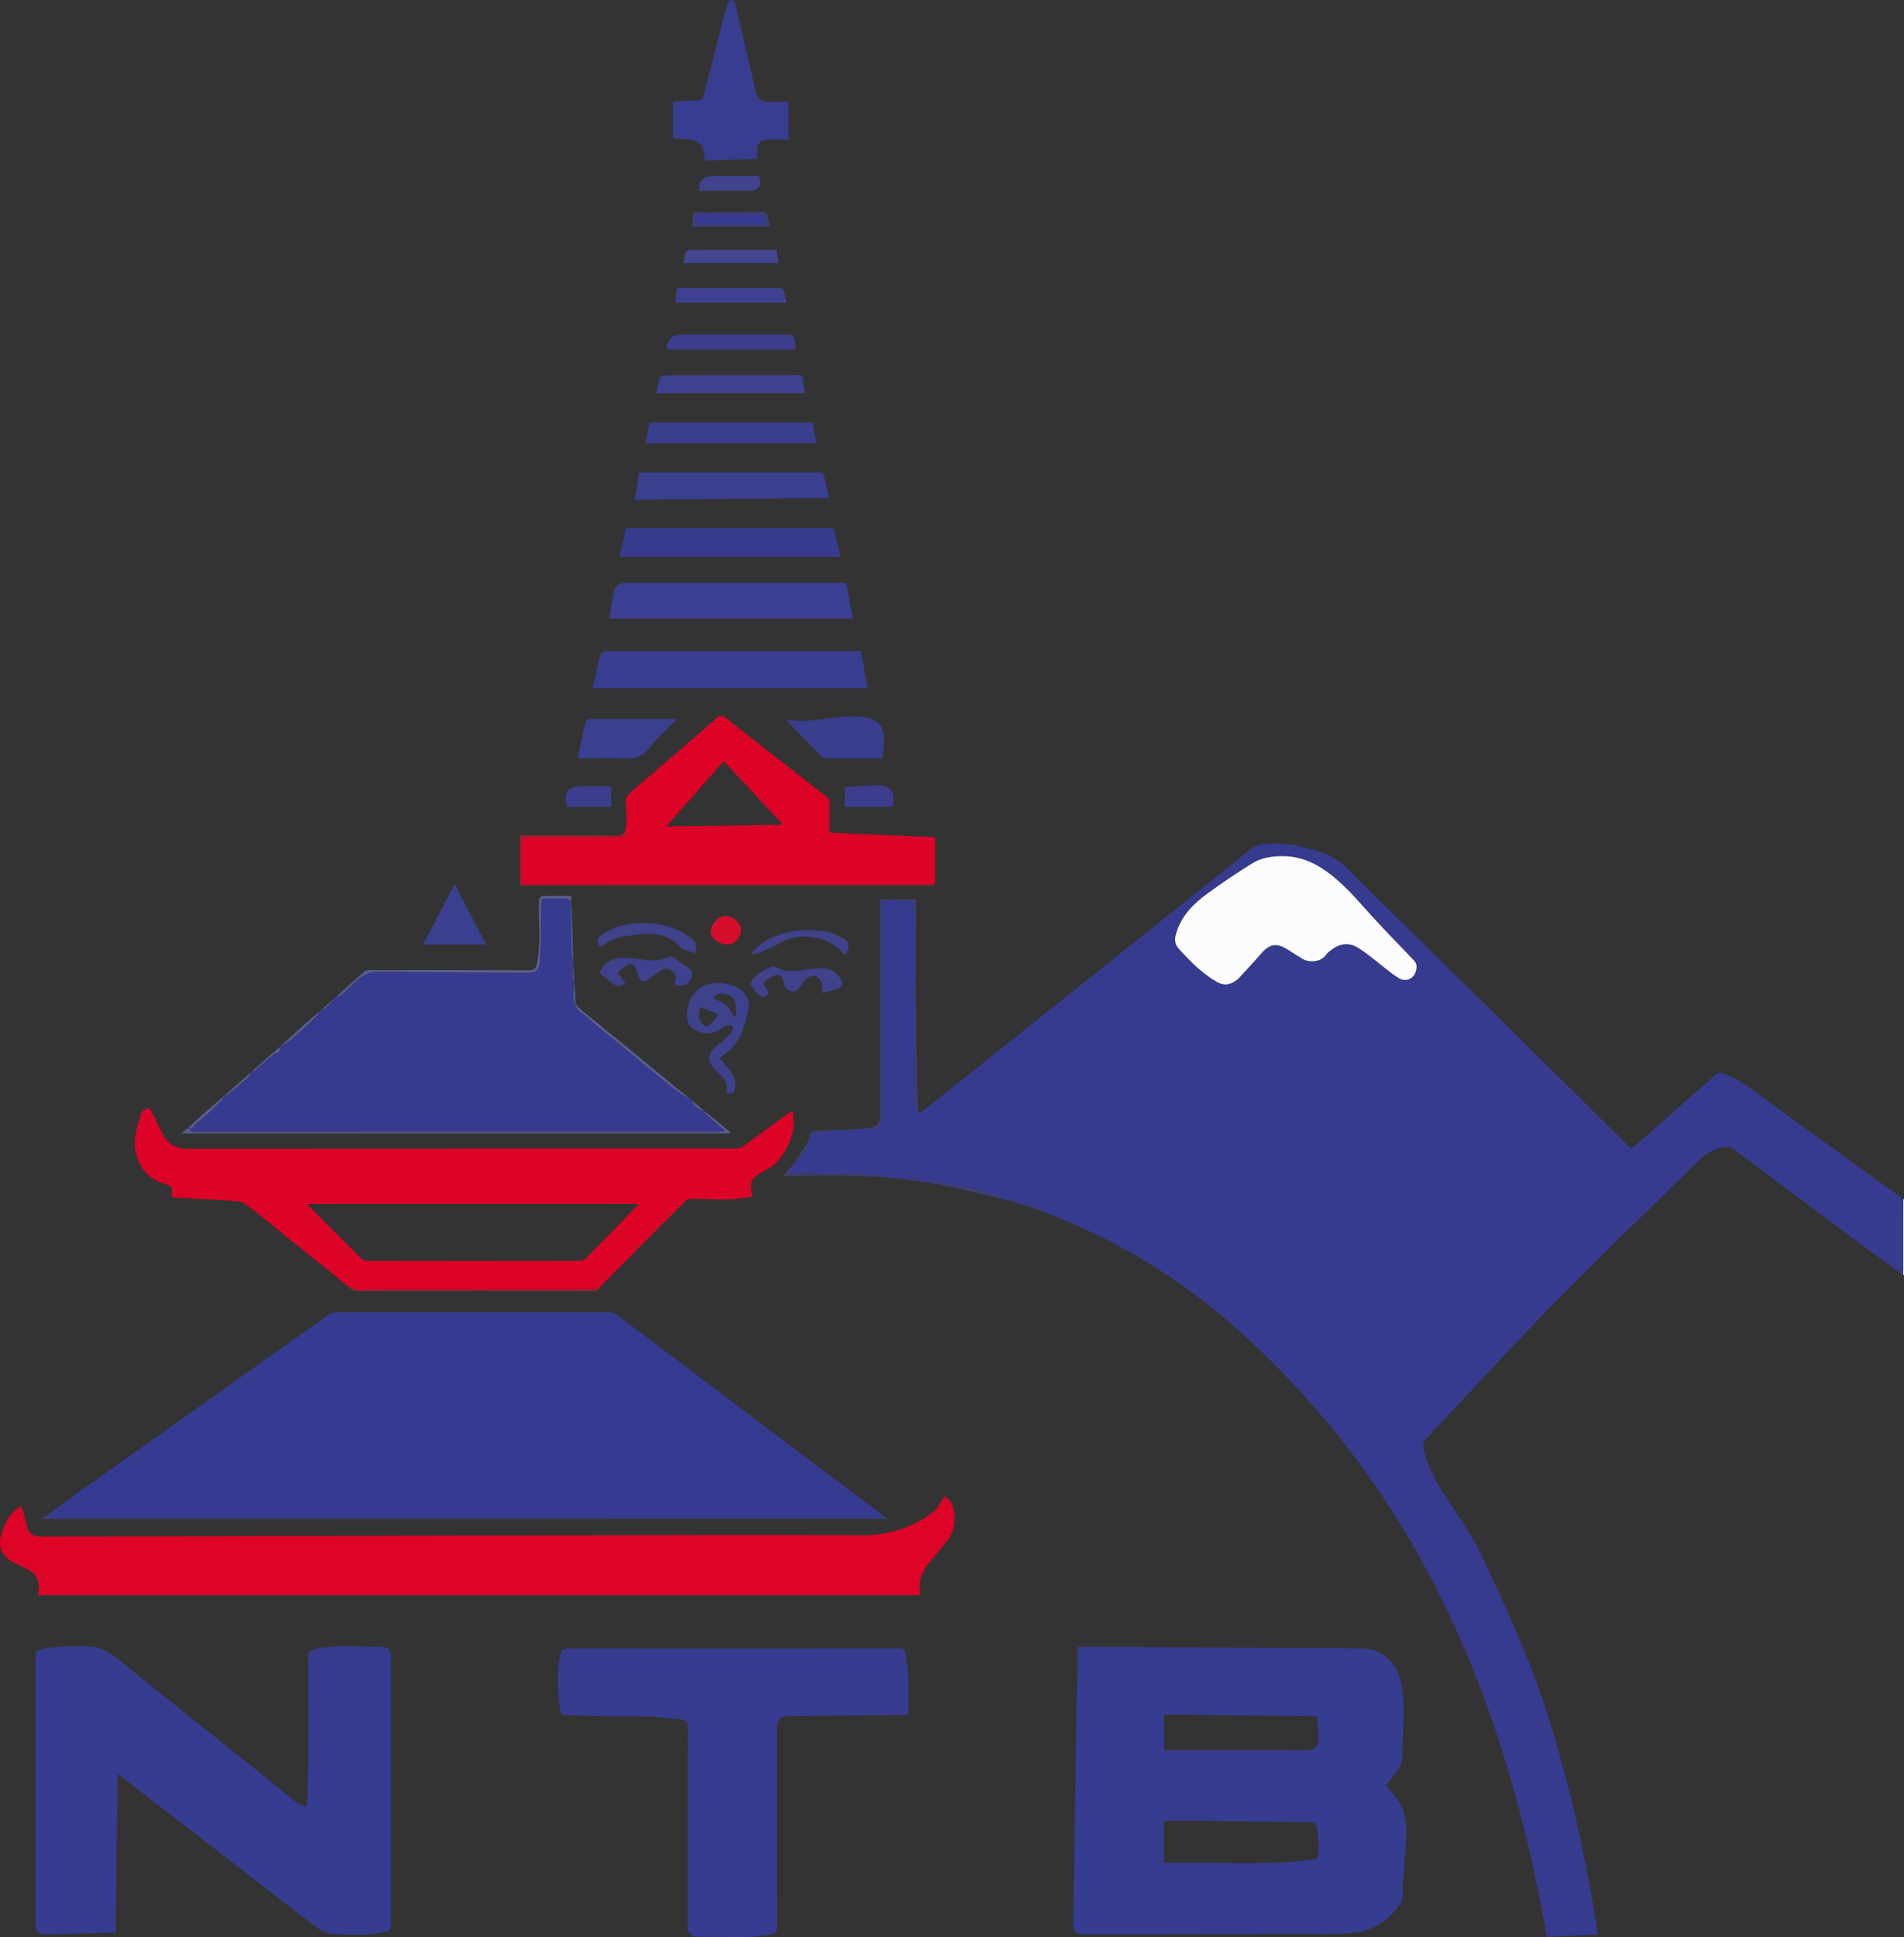 <?xml version="1.0" encoding="UTF-8"?>
<svg id="Layer_1" data-name="Layer 1" xmlns="http://www.w3.org/2000/svg" viewBox="0 0 1917.65 1949.98">
  <rect x="0" y="0" width="1917.65" height="1949.98" fill="#333333" stroke="none"/>
  <defs>
    <style>
      .cls-1 {
        fill: #fcfcfc;
      }

      .cls-1, .cls-2, .cls-3, .cls-4, .cls-5, .cls-6, .cls-7, .cls-8, .cls-9, .cls-10, .cls-11, .cls-12, .cls-13, .cls-14, .cls-15, .cls-16, .cls-17, .cls-18, .cls-19, .cls-20, .cls-21, .cls-22, .cls-23 {
        stroke-width: 0px;
      }

      .cls-2 {
        fill: #363c90;
      }

      .cls-3 {
        fill: #3c3e8d;
      }

      .cls-4 {
        fill: #3b3f91;
      }

      .cls-5 {
        fill: #3a3f8f;
      }

      .cls-6 {
        fill: #373c90;
      }

      .cls-7 {
        fill: #eaebf3;
      }

      .cls-8 {
        fill: #40428b;
      }

      .cls-9 {
        fill: #992234;
      }

      .cls-10 {
        fill: #383d8f;
      }

      .cls-11 {
        fill: #393e8f;
      }

      .cls-12 {
        fill: #3e3f74;
      }

      .cls-13 {
        fill: #dc0326;
      }

      .cls-14 {
        fill: #d50d2b;
      }

      .cls-15 {
        fill: #dd0326;
      }

      .cls-16 {
        fill: #dd0427;
      }

      .cls-17 {
        fill: #595f8d;
      }

      .cls-18 {
        fill: #373c8e;
      }

      .cls-19 {
        fill: #3d418f;
      }

      .cls-20 {
        fill: #3e418c;
      }

      .cls-21 {
        fill: #444690;
      }

      .cls-22 {
        fill: #353b90;
      }

      .cls-23 {
        fill: #363b90;
      }
    </style>
  </defs>
  <path class="cls-7" d="M1917.65,1283.42l-.46.05s-.46-.03-.46-.03c.06-25.35.13-50.7.19-76.05.25-.08.49-.07.73.03v76Z"/>
  <path class="cls-23" d="M1916.91,1207.39c-.06,25.35-.13,50.7-.19,76.05-8.61-6.2-17.32-12.27-25.82-18.61-48.73-36.32-97.4-72.72-146.17-108.99-1.49-1.11-3.92-1.66-5.78-1.43-10.6,1.34-19.46,5.41-27.44,13.32-45.28,44.92-91.83,88.58-136.5,134.09-47.46,48.35-93.33,98.27-139.75,147.64-1.47,1.56-2.2,4.82-1.78,7,3.74,19.89,13.8,36.91,24.62,53.62,10.85,16.76,22.87,33,31.62,50.82,16.41,33.43,31.65,67.5,45.88,101.92,18.91,45.72,32.99,93.12,45.12,141.08,10.86,42.94,19.43,86.35,26.58,130.05.69,4.22,1.18,8.47,1.85,13.32-17.29.88-34.02,1.73-51.02,2.59-2.84-14.79-5.5-29.14-8.36-43.45-12.97-64.73-30.03-128.35-52.57-190.42-27.1-74.63-61.76-145.54-106.02-211.58-38.93-58.08-84.38-110.54-135.77-157.98-49.11-45.33-103.63-82.41-164.58-109.92-9.99-4.51-20.15-8.66-30.23-12.98-.31-.09-.61-.19-.92-.28-.68-.28-1.35-.57-2.03-.85-1.55-.61-3.11-1.22-4.66-1.84,0,0-.3-.03-.3-.03-5.65-4.92-12.38-6.79-19.72-6.96,0,0-.27.05-.27.05-4.5-4.81-10.39-5.14-16.4-5.11l-.36.07-.29-.23c-1.52-.98-2.95-2.16-4.59-2.89-1.47-.66-3.18-.76-4.76-1.21-9.72-2.81-19.32-6.21-29.19-8.33-12.38-2.66-24.97-4.39-37.51-6.27-3.59-.54-7.32-.16-10.99-.21-.98-.09-1.96-.19-2.94-.28-1.03-.92-1.97-2.45-3.12-2.63-2.58-.4-5.26-.13-7.9-.14-3.66-.02-7.33-.06-10.99-.09-1.35-.12-2.69-.25-4.04-.37-2.65-.26-5.29-.51-7.94-.77-.68-.08-1.36-.15-2.05-.23-.92-.51-1.81-1.41-2.76-1.47-11.73-.76-23.47-1.56-35.22-2-8.15-.31-16.32.02-24.48-.11-4.12-.07-8.26-.87-12.36-.71-5.6.22-11.16,1.14-16.76,1.52-1.06.07-2.2-.97-3.17-1.43,1.32-2.97,2.43-5.46,3.54-7.96.36-.47.73-.95,1.09-1.42,2.2-1.81,5.13-3.2,6.46-5.51,2.99-5.23,9.01-9.19,7.66-16.45.35-1.01.7-2.01,1.04-3.02,1-1.08,1.99-2.17,3-3.24.83-.89,1.58-2.39,2.53-2.53,5.85-.9,11.74-1.84,17.64-2.11,12.23-.58,24.47-.7,36.71-1.18.97-.04,1.89-1.47,2.84-2.26,0,0-.02.11-.02.11,8.5.63,10.26-.92,10.26-9.07,0-69.83,0-139.66,0-209.49,0-1.66-.12-3.36.15-4.99.58-3.45,2.07-5.56,6.28-5.31,6.48.39,12.99.1,19.49.11,6.27,0,6.73.31,7.03,6.72.46,9.79.81,19.58,1,29.37.16,8.33-.03,16.67.07,25,.03,2.95.44,5.89.68,8.83-.04,4.7-.08,9.4-.12,14.1-.52,1.57-1.52,3.14-1.5,4.71.19,15.76.64,31.52.82,47.29.16,14.75.08,29.5.1,44.24.01,7.07-.33,14.16.15,21.2.26,3.87,1.87,7.66,2.88,11.48,1.59-.29,3.58-.05,4.7-.93,32.61-25.87,65.13-51.85,97.67-77.81,57.26-45.68,114.53-91.35,171.79-137.04,20.3-16.19,40.71-32.25,60.77-48.73,4.97-4.08,10.5-4.65,16.23-5.35,17.82-2.19,34.55,2.62,51.53,7.23,12.58,3.41,22.13,9.93,31.2,19.03,35.97,36.1,72.51,71.62,108.83,107.37,27.52,27.1,55.02,54.21,82.51,81.33,29.38,29,58.74,58.02,88.11,87.02,1.53,1.51,3.13,2.97,5.16,4.89,4.44-3.87,8.79-7.62,13.11-11.41,24.03-21.09,48.07-42.16,72.03-63.33,2.18-1.93,3.98-2.12,6.68-1.19,9.85,3.39,18.62,8.42,27.07,14.59,50.72,37,101.69,73.66,152.56,110.44.8.58,1.53,1.27,2.29,1.91ZM1291.4,861.81c-10.48.16-20.96,1.64-29.82,7.1-15.71,9.68-31.08,20.02-45.96,30.95-13.82,10.14-25.73,22.22-30.95,39.38-1.84,6.05-1.91,11.01,2.99,16.35,11.31,12.31,22.8,24.08,37.48,32.61,7.84,4.55,14.06,3.16,20.53-1.73.53-.4,1.11-.77,1.55-1.25,7.39-8.07,14.99-15.97,22.09-24.3,9.45-11.09,16.14-12.33,28.47-4.51,4.77,3.03,9.47,6.19,14.37,9.01,6.9,3.97,18.39,2.93,23.14-4.01,1.55-2.26,4.01-3.99,6.27-5.67,8.12-6.06,16.87-7.1,25.69-1.95,5.28,3.08,10.1,6.99,14.99,10.7,8.72,6.62,16.89,14.09,26.12,19.88,9.05,5.68,18.5-.73,18.35-11.7-.03-1.88-1.11-4.14-2.43-5.54-14.12-15.02-28.68-29.64-42.54-44.89-15.45-17-30.02-34.83-49.54-47.59-12.43-8.13-25.84-12.92-40.8-12.81Z"/>
  <path class="cls-22" d="M49.42,1523.7c11.43-8.3,22.79-16.69,34.3-24.88,36.89-26.24,73.85-52.39,110.77-78.58,45.48-32.27,90.92-64.58,136.48-96.74,2.26-1.59,5.45-2.63,8.21-2.64,91.12-.13,182.24-.14,273.36.03,3.18,0,6.91,1.3,9.47,3.22,62.16,46.68,124.18,93.54,186.25,140.34,25.38,19.14,50.8,38.22,76.19,57.35,1.45,1.09,2.79,2.35,4.17,3.53.04,4.76-3.62,3-5.81,3-188.91.08-377.81.08-566.72.08-86.62,0-173.25-.01-259.87.01-3.46,0-6.99.39-6.81-4.72Z"/>
  <path class="cls-2" d="M1085.73,1657.8c9.26,0,18.39-.05,27.52.01,26.49.19,52.98.48,79.47.62,44.99.23,89.97.34,134.96.57,15.66.08,31.31.33,46.97.54,13.83.19,28.81,11.54,33.96,25.66,4.84,13.27,4.96,27.09,4.71,40.95-.25,13.8-.33,27.61-.86,41.4-.14,3.64-.84,7.72-2.69,10.73-4.24,6.89-9.35,13.24-13.77,19.33,4.42,5.47,9.75,10.78,13.52,17.02,6.61,10.94,7.21,23.5,6.72,35.86-.58,14.64-2.06,29.23-3.13,43.85-.18,2.49-.76,5.07-.34,7.47,1.71,9.9-3.57,16.87-9.52,23.54-11.59,13-26.73,19.73-43.57,20.78-19.88,1.24-39.89.37-59.84.46-48.14.22-96.29.5-144.43.69-21.5.09-42.99.02-64.49.02-6.95,0-10.18-3.15-10.09-10.3.19-15.49.57-30.97.81-46.46.77-49.14,1.49-98.27,2.26-147.41.43-27.32.92-54.63,1.4-81.94.02-.96.24-1.92.44-3.38ZM1172.28,1875.17c12.93,0,25.23-.04,37.54,0,36.11.15,72.25,1.79,108.25-2.7,9.31-1.16,9.33-.96,9.8-10.13.08-1.5.46-3.01.33-4.48-.55-6.25-.96-12.54-1.99-18.72-.57-3.43-3.08-4.92-6.93-4.91-14.81.03-29.63-.3-44.45-.5-22.81-.3-45.62-.65-68.43-.88-11.27-.12-22.55-.02-34.13-.02v42.34ZM1172.32,1761.75h5.39c46.13,0,92.25-.14,138.38.14,7.63.05,10.92-3.46,11.52-9.54.68-6.82-.53-13.81-.77-20.73-.11-3.22-1.52-4.09-4.69-4.11-26.63-.17-53.27-.51-79.9-.83-21.14-.26-42.28-.57-63.42-.82-2.08-.03-4.15.18-6.52.29v35.61Z"/>
  <path class="cls-2" d="M309.05,1816.95c.58-16.95,1.54-33.9,1.64-50.85.21-32.82.03-65.65-.25-98.47-.04-4.53,1.3-6.31,5.72-7.29,18.13-4.02,36.44-3.06,54.75-2.69,4.66.1,9.33.11,13.99.15,5.52.05,8.8,3.22,8.97,8.82.09,3.16,0,6.33,0,9.5,0,86.98-.05,173.96.13,260.94.01,4.89-1.6,6.5-6.03,7.59-16.78,4.12-33.66,3.14-50.67,2.36-9.15-.42-15.85-4.53-22.68-9.83-64.09-49.69-128.29-99.23-192.47-148.8-.88-.68-1.85-1.26-3.62-2.46-.66,53.45-1.3,106.1-1.95,159.35-9.51.36-18.75.8-28,1.03-14.65.37-29.31.62-43.96.88-4.84.09-8.54-3.47-8.84-8.48-.12-1.99-.04-4-.04-6,0-88.31.04-176.63-.1-264.94,0-4.52,1.33-6.42,5.68-7.41,15.28-3.51,30.72-2.91,46.23-2.87,13.39.04,23.06,5.82,33.16,14.06,49.93,40.71,100.53,80.6,150.85,120.83,9.23,7.38,18.17,15.12,27.49,22.39,2.36,1.84,5.64,2.5,8.49,3.7.5-.5,1.01-1.01,1.51-1.51Z"/>
  <path class="cls-23" d="M578.36,987.47c.04,1,.07,2,.11,3-.26,4.82-1.11,9.71-.58,14.44.44,3.94,2.06,7.94,4.02,11.43,1.16,2.08,4.04,3.15,6.03,4.81,8.22,6.87,16.34,13.86,24.61,20.68,9.09,7.5,18.3,14.85,27.43,22.3,5.61,4.58,11.13,9.29,16.76,13.86,8.78,7.14,17.5,14.36,26.48,21.23,3.98,3.04,8.53,5.33,12.82,7.97.31.01.5.17.59.46,2.18,6.17,7,9.19,12.98,10.79,0,0,.01.01.01.01.76,1.34,1.25,3,2.34,3.97,5.74,5.09,11.63,10,18.81,16.11-3.5.41-5.74.9-7.98.9-175.07.04-350.13.04-525.2.04-1.5,0-3.27.43-4.42-.21-1.44-.81-2.38-2.53-3.53-3.86,0,0,0,0,0,0,1.45.15,2.9.31,3.69.39,1.79-2.04,3.11-3.91,4.78-5.39,3.81-3.38,7.9-6.43,11.67-9.85,4.15-3.77,8.14-7.73,12.03-11.77,1.83-1.91,3.26-4.21,4.87-6.33,0,0,0,0,0,0,1.08-.32,2.42-.33,3.21-1,7.1-5.93,14.16-11.92,21.08-18.06.97-.86,1.15-2.59,1.7-3.92,0,0,.02-.02.02-.02.54-.46,1.09-.93,1.63-1.39,0,0,.2.36.2.36,0,0-.21-.36-.21-.36.92-.23,2.07-.19,2.72-.74,5.43-4.61,10.75-9.36,16.16-14,1.36-1.16,2.8-2.57,4.43-2.99,3.5-.9,4.57-2.85,3.78-6.16l.22.24s-.23-.22-.23-.22c4.36-2.92,9.08-5.43,13.02-8.83,8.53-7.39,16.7-15.2,24.93-22.94.85-.8,1.08-2.28,1.6-3.44,0,0,.34-.29.34-.29.24-.21.47-.43.71-.64,0,0,.24-.25.24-.25,2.19-1.31,4.67-2.3,6.5-4,3.5-3.25,6.64-6.89,9.93-10.37h0c1.82-.7,4.01-.98,5.39-2.19,3.86-3.36,7.28-7.22,11.07-10.67,7.63-6.94,15.09-12.71,26.9-12.48,50.39.95,100.79.86,151.19,1.12,6.42.03,9.94-3.34,10.38-10.05.46-6.92.86-13.86.96-20.8.16-11-.07-22,.1-33,.06-3.56.86-7.11,1.36-11.01,7.13,0,13.77.11,20.41-.05,3.42-.08,6.56.12,8.77,3.17.06.98.13,1.97.19,2.95-.24.6-.69,1.21-.68,1.81.31,16.39.62,32.79,1.08,49.17.04,1.35,1.1,2.67,1.69,4.01,0,.68,0,1.35.01,2.03-.2,6.28-.42,12.56-.52,18.85,0,.38.9.78,1.38,1.17Z"/>
  <path class="cls-16" d="M951.63,1506.15c8.02,5.58,9.87,14.13,9.94,23.4.06,7.98-2.81,15.09-7.56,21.29-5.77,7.52-11.99,14.7-18.03,22.01-7.11,8.6-10.68,18.33-9.52,29.59.1.96.01,1.95.01,3.28H38.36c.21-2.2.41-4.25.59-6.31.72-8.04-1.99-14.45-9.2-18.44-4.94-2.73-10.07-5.14-15.16-7.62-12.94-6.31-17.31-16.3-12.98-29.92,3.06-9.64,7.04-18.74,15.71-24.83.93-.65,1.97-1.14,4.2-2.41,1.42,4.58,2.79,8.66,3.94,12.81.75,2.71.94,5.58,1.79,8.26,2.07,6.5,6.23,9.47,12.96,9.47,37-.04,73.99-.08,110.99-.17,64.99-.16,129.98-.36,194.96-.52,72.82-.18,145.64-.34,218.46-.47,101.15-.18,202.31-.7,303.46-.13,18.41.1,35.22-3.18,51.36-11.11,7.25-3.56,14.59-7.46,20.74-12.58,4.63-3.86,7.42-9.92,11.45-15.59Z"/>
  <path class="cls-13" d="M344.19,1289.61c-.31.08-.48-.04-.53-.36-1.56-1.3-3.11-2.6-4.67-3.9-14.7-11.71-29.45-23.37-44.1-35.14-15.97-12.83-31.51-26.21-48-38.33-4.23-3.11-11.28-2.83-17.09-3.24-18.43-1.32-36.88-2.24-55.33-3.33-.47-.03-.93-.28-1.34-.41-.18-.37-.49-.69-.45-.95,1.51-9.08.77-10.04-7.94-12.6-15.97-4.7-24.67-16.04-28.14-31.8-2.85-12.93,1.52-25.01,4.91-37.15.46-1.66,1.67-3.29,2.93-4.53,3.48-3.42,5.94-3.18,8.17,1.08,3.77,7.23,7.08,14.69,10.76,21.96,5.18,10.24,13.13,15.54,25.09,15.53,184.46-.13,368.92-.08,553.38-.2,2.36,0,5.05-1.18,7.02-2.59,15.53-11.19,30.91-22.58,46.36-33.88.5-.36,1.21-.43,3.3-1.12.26,6.08,1.3,11.69.57,17.05-1.72,12.71-8.24,23.53-15.86,33.49-2.5,3.27-6.79,5.21-10.37,7.6-2.07,1.38-4.39,2.37-6.53,3.66-9.85,5.94-11.41,9.68-8.99,21.08.13.62.1,1.28.22,3.12-8.27.97-16.44,2.53-24.65,2.73-11.8.29-23.64-.29-35.45-.73-3.47-.13-5.89,1.02-8.28,3.48-6.72,6.91-13.68,13.58-20.55,20.34-4.62,4.71-9.24,9.42-13.86,14.13,0,0,.08-.11.08-.11-.36.4-.72.8-1.07,1.21-.28.29-.56.57-.84.86-.39.37-.78.75-1.17,1.12-.31.31-.63.61-.95.92,0,0,.18-.13.18-.13-.4.35-.8.69-1.19,1.04-.34.38-.67.77-1.01,1.15,0,0,.1-.11.1-.11-.37.39-.74.77-1.11,1.16-.25.23-.51.47-.76.7-.41.41-.83.81-1.24,1.22,0,0,.08-.09.08-.1-.37.35-.75.71-1.12,1.06,0,0,.09-.09.09-.09-.7.69-1.41,1.39-2.11,2.08,0,0,.1-.1.1-.1-.68.71-1.36,1.42-2.04,2.14,0,0,.08-.08.08-.08-.34.39-.67.77-1.01,1.16,0,0,.09-.1.09-.1-.36.38-.72.75-1.08,1.13,0,0,.11-.11.11-.11-.38.36-.75.73-1.13,1.09,0,0,.11-.12.1-.12-.37.36-.74.73-1.11,1.09,0,0,.09-.1.09-.1-.38.41-.75.83-1.13,1.24-.25.25-.51.5-.76.75-.39.39-.77.78-1.16,1.17,0,0,.1-.1.1-.1-.36.37-.72.74-1.09,1.11,0,0,.11-.11.11-.11-.7.7-1.41,1.41-2.11,2.11,0,0,.11-.11.1-.11-.37.36-.75.72-1.12,1.08,0,0,.09-.12.09-.12-.4.41-.8.83-1.19,1.24-.23.23-.45.45-.68.68-.43.43-.86.86-1.29,1.3.03.33-.13.52-.46.56-.49.45-.98.9-1.48,1.34,0,0,.09-.1.09-.1-.39.39-.77.79-1.16,1.18-.06.38-.28.57-.66.59-.45.49-.9.99-1.36,1.48-.22.22-.44.44-.66.66-.43.4-.86.81-1.29,1.21,0,0,.15-.13.15-.13-.37.38-.74.75-1.11,1.13,0,0,.11-.12.11-.12-.37.36-.73.73-1.1,1.09,0,0,.08-.09.08-.09-.32.39-.64.78-.96,1.17l-.16-.21s.21.16.21.16c-.35.35-.71.7-1.06,1.05,0,0,.05-.06.05-.06-.34.36-.68.72-1.01,1.08,0,0-.24-.24-.24-.24,0,0,.27.19.27.19-.35.35-.69.7-1.04,1.05l-.25-.24s.28.2.28.19c-.36.34-.72.68-1.08,1.02,0,0,.06-.07.06-.07-.36.35-.71.71-1.07,1.06,0,0,.06-.07.06-.07-.37.35-.73.7-1.1,1.06,0,0,.08-.08.08-.08-.36.36-.72.72-1.08,1.08,0,0,.09-.09.09-.09-.49.51-.99,1.03-1.48,1.54,0,0-.07.09-.07.09-.5.51-.99,1.02-1.49,1.53,0,0,.07-.1.07-.1-.35.35-.7.7-1.05,1.06l-.18-.19s.23.14.23.14c-.35.35-.7.7-1.05,1.06l-.2-.23s.24.19.24.19c-.37.34-.75.67-1.12,1.01,0,0,.07-.04.06-.04-3.21.86-6.43,2.47-9.64,2.47-71.53.14-143.06.17-214.59.03-9.89-.02-20.18,2.15-29.42-3.59,0,0,.12.07.12.07-.4-.34-.8-.68-1.2-1.02,0,0,.09.11.09.11-1.33-1.06-2.67-2.12-4-3.18,0,0,.13.08.13.08-.44-.37-.88-.74-1.31-1.11ZM643.29,1211.91h-333.26c.98,1.49,1.4,2.41,2.07,3.09,17.23,17.37,34.45,34.75,51.82,51.98,1.34,1.33,3.73,2.25,5.64,2.25,71.65.12,143.29.12,214.94,0,1.87,0,4.2-1.05,5.52-2.39,12.41-12.52,24.67-25.19,36.94-37.84,5.27-5.44,10.46-10.95,16.33-17.09Z"/>
  <path class="cls-6" d="M914.67,1726.47c-9.22,0-17.67-.08-26.12.01-31.82.34-63.63.74-95.45,1.1-6.59.07-10.77,4.15-10.77,10.71-.01,67.16-.09,134.31.13,201.47.02,5.02-1.69,6.56-6.11,7.45-15.82,3.17-31.77,2.92-47.76,2.55-8.83-.21-17.66-.15-26.49-.12-5.56.01-9.16-3.16-9.63-8.73-.08-.99-.01-2-.01-3,0-66.66-.05-133.31.12-199.97.01-4.61-1.32-6.33-5.84-7-21.5-3.2-43.1-3.4-64.78-3.2-17.97.17-35.95-.75-53.91-1.41-1.27-.05-3.4-1.79-3.57-2.97-2.87-19.67-4.57-39.35.26-59.01.92-3.73,2.69-4.9,6.56-4.9,111.32.11,222.63.1,333.95,0,3.79,0,6.04.88,6.53,4.85.93,7.41,2.49,14.79,2.76,22.21.46,12.8.13,25.64.13,39.96Z"/>
  <path class="cls-15" d="M630.99,828.39c-.19-6.49-.09-13-.68-19.46-.45-4.97,1.15-8.3,4.96-11.54,29.14-24.85,58.14-49.87,87.07-74.97,3.01-2.61,4.93-2.55,8.01-.13,33.65,26.42,67.4,52.71,101.18,78.95,2.85,2.22,4.22,4.54,4.09,8.34-.32,9.3-.1,18.62-.1,28.49,9.08.46,17.82.95,26.58,1.33,25.11,1.07,50.21,2.1,75.32,3.12,2.39.1,4.66-.17,4.6,3.48-.2,12.49-.2,24.98-.28,37.47,0,1.65,0,3.3,0,4.95-.02.59-.04,1.18-.06,1.77-1.33.06-2.66.18-3.99.18-135.75,0-271.51-.02-407.26.1-4.78,0-5.97-1.68-5.88-6.12.24-11.65.08-23.32.09-34.98q0-6.89,6.93-6.9c30.48,0,60.96-.04,91.45.02,4.38,0,7.31-1.05,6.47-6.24,0,0-.06.1-.06.1.2-.74.4-1.48.6-2.22,0,0,0-.13,0-.13.33-1.86.66-3.72.99-5.58ZM786.82,830.31c.21-.43.42-.86.63-1.29-19.46-20.9-38.92-41.8-58.58-62.92-19.38,22.09-38.12,43.44-57.78,65.84,39.73-.56,77.73-1.09,115.72-1.63Z"/>
  <path class="cls-10" d="M867.41,655.34c2.13,12.75,4.14,24.86,6.25,37.5h-276.89c2.07-9.06,4.06-18.07,6.2-27.04,2.48-10.46,2.54-10.45,13.23-10.45,81.95,0,163.9,0,245.86,0h5.36Z"/>
  <path class="cls-10" d="M794.32,103.03v37.51c-4.85,0-9.46-.02-14.07,0-2.99.02-6.03-.23-8.96.22-5.72.87-8.66,4.55-8.71,10.26-.02,2.8,0,5.6,0,8.95-17.77.6-35.14,1.18-52.83,1.77-.17-8.47-1.16-16.88-9.44-19.76-6.77-2.36-14.5-1.94-22.4-2.82v-36.74c8.14-.54,16.38-1.27,24.64-1.54,3.68-.12,5.37-1.04,6.35-5,7.49-30.18,15.28-60.29,23.12-90.38.5-1.92,1.82-4.37,3.42-5.11,2.68-1.23,4.4.51,5.1,3.51,6.68,28.83,13.48,57.64,20.19,86.46,2.28,9.79,5.16,12.16,15.49,12.2,5.66.02,11.32-.05,16.97-.06.29,0,.58.25,1.12.51Z"/>
  <path class="cls-4" d="M852.31,586.67c2.26,12.19,4.43,23.91,6.68,36.08h-245.42c1.43-8.53,2.8-16.84,4.22-25.14q1.87-10.96,12.96-10.94c71.8,0,143.6,0,215.4,0,1.97,0,3.94,0,6.16,0Z"/>
  <path class="cls-18" d="M839.58,531.62c2.28,9.68,4.51,19.15,6.85,29.08h-222.14c2.02-9.75,4.02-19.36,6.04-29.08h209.25Z"/>
  <path class="cls-5" d="M835.09,501.36c-65.47.55-130.32,1.1-195.85,1.65,1.55-9.51,2.95-18.16,4.46-27.45,1.93,0,3.69,0,5.45,0,58.32,0,116.64.04,174.96-.1,3.88,0,5.55.95,6.23,4.9,1.19,6.81,3.02,13.5,4.75,20.99Z"/>
  <path class="cls-11" d="M650.07,446.06c1.39-7,2.7-13.64,4.08-20.65h164.43c1.15,6.71,2.31,13.5,3.53,20.65h-172.04Z"/>
  <path class="cls-11" d="M888.57,763.36c-19.67,0-38.48.04-57.29-.08-1.31,0-2.92-.83-3.87-1.79-11.67-11.85-23.24-23.8-34.82-35.74-.19-.2-.16-.6-.31-1.25,21.49,3.76,42.33-2.7,63.5-3.23,5.62-.14,11.39-.1,16.88.97,11.73,2.29,17.59,9.4,17.66,21.34.04,6.41-1.1,12.84-1.75,19.78Z"/>
  <path class="cls-5" d="M680.71,724.57c-9.16,9.62-18.77,18.65-27.06,28.75-6.68,8.14-14.16,10.89-24.48,10.26-14.09-.86-28.27-.21-42.41-.21-1.46,0-2.93,0-5.17,0,1.05-4.71,1.98-8.83,2.89-12.95,1.71-7.79,3.27-15.62,5.24-23.35.35-1.39,2.42-3.33,3.7-3.34,28.78-.16,57.55-.08,86.33-.03.11,0,.22.19.96.87Z"/>
  <path class="cls-20" d="M724.93,1065.13c3.49,4.28,7.09,8.39,10.34,12.75,3.55,4.76,5.92,10.05,5.29,16.22-.61,5.96-2.43,7.2-9.06,5.94,2.55-8.71-2.51-14.4-8.2-19.82-.72-.69-1.41-1.42-2.09-2.15-9.84-10.45-9.18-17.74,2.38-26.35,7.61-5.66,13.54-12.38,15.31-17.48-2.97-2.6-6.13-2.73-9.5-.69-.57.34-1.11.74-1.64,1.13q-14.09,10.29-28.95,1.48c-4.33-2.57-6.55-6.37-6.83-11.46-1.4-25.39,18.42-40.71,43.48-33.49,9.21,2.65,16.02,7.92,18.58,17.61.25.95.62,2.01.44,2.92-3.23,16.75-6.71,33.44-19.95,45.8-2.89,2.7-6.22,4.92-9.61,7.58ZM718.63,1004.96c5.04,2.61,9.72,4.03,12.98,7.01,3.34,3.05,5.28,7.63,7.83,11.54.65-.18,1.3-.37,1.95-.55-.34-5.01.09-10.23-1.2-14.98-1.73-6.37-13.64-9.96-19.24-6.27-1.29.85-1.93,2.68-2.32,3.25ZM722.69,1020.64c-6.15-2.42-11.59-4.57-17.39-6.85-.38,1.77-.7,3.01-.9,4.27-.32,1.96-.74,3.94-.78,5.91-.07,3.5,7.04,10.49,9.03,8.85,4.04-3.33,8.97-6.29,10.05-12.18Z"/>
  <path class="cls-19" d="M810.45,395.75h-149.64c1.21-5.18,2.17-10.55,3.87-15.66.4-1.22,3.26-2.29,5-2.3,26.66-.13,53.32-.07,79.98-.07,17.83,0,35.66.06,53.49-.11,3.66-.03,5.57.8,5.7,4.85.13,3.93.92,7.84,1.61,13.29Z"/>
  <path class="cls-3" d="M671.78,351.67c-.28-.83-.39-.99-.38-1.14q1.21-13.69,15.05-13.68c35.64,0,71.29.05,106.93-.1,3.95-.02,6.45.58,6.48,5.1,0,1.12.63,2.23.9,3.36,1.45,6.06.98,6.66-5.16,6.66-39.81.01-79.62.02-119.43.02-1.46,0-2.93-.15-4.4-.22Z"/>
  <path class="cls-5" d="M426.04,950.93c10.78-20.65,21.11-40.41,31.9-61.06,10.85,20.87,21.16,40.69,31.76,61.06h-63.66Z"/>
  <path class="cls-19" d="M792.68,304.67h-112.5c.58-4.99,1.13-9.68,1.69-14.56,1.76-.11,3.23-.28,4.71-.28,32.44,0,64.87.06,97.31-.05,3.4-.01,5.2.79,5.83,4.35.6,3.38,1.84,6.65,2.97,10.54Z"/>
  <path class="cls-20" d="M622.19,979.23c2.68,3.73,5.17,7.19,7.64,10.63-4.77,3.59-8.64,3.55-13.67-.36-4.3-3.35-8.38-6.98-12.57-10.49,5.07-10.28,14.76-15.76,26.94-14.84,7.45.56,14.88,1.53,22.31,2.39,7.11.82,13.88-.09,20.43-3.17,1.32-.62,3.63-.54,4.82.23,5.45,3.53,10.55,7.58,15.99,11.12,3.36,2.19,3.69,5.01,2.49,8.21-1.43,3.83-2.66,8.08-7.63,8.85-1.79.28-3.66.05-5.49.14-3.7.17-5.16-1.52-3.44-4.84,1.85-3.56.49-5.97-1.95-8.39-2.95-2.92-6.45-4.78-10.34-2.82-3.96,2-7.63,4.68-11.12,7.45-9.14,7.24-12.33,6.23-14.96-5.05-2.03-8.74-6.02-10.15-13.18-4.57-2.07,1.62-3.96,3.47-6.27,5.5Z"/>
  <path class="cls-8" d="M755.55,990.91c3.42-8.77,12.29-13.99,22.22-17.94.79-.31,2.04-.19,2.79.24,10.46,5.99,21.47,4.4,32.58,2.68,5.07-.78,10.24-1.23,15.37-1.25,8-.03,13.8,4.21,18.1,10.66,2.71,4.07,2.04,8.02-2.51,9.84-5.06,2.03-10.59,2.9-16.65,4.46,2.04-8-.2-14.48-6.3-17.24-2.09-.94-6.14.54-8.31,2.2-2.66,2.03-4.35,5.37-6.33,8.23-2.29,3.3-4.78,5.96-9.38,5.05-4.55-.9-6.71-3.78-7.68-8.09-.8-3.54-1.57-7.46-6-8.24-3.53-.62-12.78,4.77-13.72,7.98-.33,1.13.46,2.77,1.1,3.98,1.49,2.82,4.79,5.75.9,8.63-3.62,2.68-7.05.58-9.63-2.36-2.08-2.36-3.78-5.06-6.55-8.83Z"/>
  <path class="cls-21" d="M688.25,264.72c.73-3.91,1.04-7.58,2.24-10.94.41-1.14,3.04-2.1,4.66-2.11,19.82-.14,39.64-.09,59.46-.09,8.98,0,17.95,0,27.57,0,.6,4.4,1.18,8.56,1.81,13.14h-95.74Z"/>
  <path class="cls-8" d="M700.27,959.64c-4.44-1.49-8.68-2.9-12.91-4.37-.6-.21-1.21-.65-1.63-1.14-15.27-17.96-35.22-14.68-54.92-11.89-8.47,1.2-16.47,3.99-23.27,9.55-.83.68-2.98,1.16-3.34.74-1.22-1.44-2.89-3.54-2.58-4.99.5-2.31,1.98-5,3.89-6.33,24.93-17.37,66.25-15.74,90.18,2.94,4.88,3.81,6.83,7.78,4.59,15.49Z"/>
  <path class="cls-17" d="M189.64,1135.41c1.15,1.33,2.09,3.05,3.53,3.86,1.15.65,2.93.21,4.42.21,175.07,0,350.13,0,525.2-.04,2.24,0,4.48-.49,7.98-.9-7.18-6.12-13.07-11.03-18.81-16.11-1.09-.97-1.58-2.63-2.34-3.97,8.71,7.12,17.42,14.24,26.12,21.36-.16.36-.33.72-.49,1.08H182.75c2.91-2.32,4.9-3.9,6.89-5.49Z"/>
  <path class="cls-3" d="M850.93,812.25v-19.78c10.39-.7,20.44-1.68,30.52-1.99,15.38-.46,20.59,6.15,17.48,21.77h-47.99Z"/>
  <path class="cls-8" d="M764.01,177.14c.61.65.79.76.83.9q3.84,14.09-10.7,14.11c-15.14,0-30.28,0-45.42,0-1.61,0-3.22-.14-4.78-.22-.59-7.31,3.45-13.52,10.49-14.31,8.01-.89,16.18-.42,24.28-.46,8.6-.05,17.21-.01,25.3-.01Z"/>
  <path class="cls-3" d="M615.59,791.53v20.68h-44.37c-4.48-12.27.35-20.17,12.96-20.61,10.28-.36,20.58-.07,31.41-.07Z"/>
  <path class="cls-8" d="M850.61,961.4c-6.61-7.65-14.44-13.7-24.36-16.38-13.98-3.78-27.46-3.32-40.47,4.18-7.14,4.11-14.94,7.1-22.53,10.38-1.67.72-3.73.54-6.79.92,6.93-9.21,15.17-14.53,24.53-18.17,17.23-6.7,35.08-7.5,53-3.96,5.84,1.15,11.45,4.15,16.76,7.04,5.13,2.79,4.95,11.56-.13,15.99Z"/>
  <path class="cls-12" d="M49.42,1523.7c-.18,5.12,3.34,4.73,6.81,4.72,86.62-.02,173.25-.01,259.87-.01,188.91,0,377.81,0,566.72-.08,2.19,0,5.85,1.76,5.81-3,1.62,1.06,3.23,2.12,5.89,3.86H41c3.43-2.24,5.93-3.86,8.42-5.49Z"/>
  <path class="cls-17" d="M575.2,907.49c-2.2-3.06-5.35-3.25-8.77-3.17-6.64.16-13.28.05-20.41.05-.5,3.9-1.31,7.45-1.36,11.01-.17,11,.05,22-.1,33-.1,6.94-.5,13.87-.96,20.8-.44,6.71-3.96,10.08-10.38,10.05-50.4-.26-100.8-.17-151.19-1.12-11.82-.22-19.27,5.55-26.9,12.48-3.79,3.45-7.21,7.31-11.07,10.67-1.38,1.2-3.57,1.48-5.39,2.18,9.48-8.58,18.87-17.26,28.53-25.64,1.38-1.19,4.05-1.23,6.12-1.23,52.96-.06,105.93-.13,158.89.12,5.41.03,7.53-1.52,8.57-6.69,2.92-14.51,2.81-29.09,2.14-43.76-.31-6.81-.23-13.66.08-20.47.06-1.33,1.98-3.66,3.11-3.7,9.46-.3,18.93-.17,29.1-.17v5.58Z"/>
  <path class="cls-14" d="M746.34,936.5c-.08,7.03-6.56,14.28-12.77,14.3-9.31.03-18.01-6.45-17.8-13.27.23-7.48,8.27-15.85,14.94-15.57,8.31.35,15.71,7.24,15.62,14.55Z"/>
  <path class="cls-9" d="M629.47,836.22c.84,5.19-2.09,6.25-6.47,6.24-30.48-.06-60.96-.03-91.45-.02q-6.92,0-6.93,6.9c0,11.66.15,23.32-.09,34.98-.09,4.44,1.11,6.13,5.88,6.12,135.75-.11,271.51-.09,407.26-.1,1.33,0,2.66-.11,3.99-.18-1.37.46-2.74,1.34-4.11,1.34-136.77.06-273.55.06-410.32.05-.98,0-1.96-.1-3.3-.18v-50.26c2.22,0,4.18,0,6.13,0,30.32,0,60.64-.08,90.96.1,4.18.02,6.99-.99,8.43-4.98Z"/>
  <path class="cls-12" d="M922.36,976.34c-.24-2.94-.65-5.88-.68-8.83-.09-8.33.1-16.67-.07-25-.19-9.79-.54-19.59-1-29.37-.3-6.41-.76-6.71-7.03-6.72-6.5,0-13.02.28-19.49-.11-4.21-.25-5.7,1.86-6.28,5.31-.27,1.62-.15,3.32-.15,4.99,0,69.83,0,139.66,0,209.49,0,8.15-1.76,9.7-10.26,9.07,8.76-1.94,9.17-8.14,9.14-15.71-.24-69.46-.14-138.93-.14-208.39v-5.75h36.38c0,3.86,0,7.48,0,11.09,0,18.99,0,37.98-.02,56.97,0,.99-.25,1.97-.38,2.96Z"/>
  <path class="cls-17" d="M696.03,1107.2c-4.29-2.63-8.85-4.92-12.82-7.97-8.98-6.88-17.7-14.1-26.48-21.23-5.63-4.57-11.14-9.28-16.76-13.86-9.13-7.45-18.34-14.8-27.43-22.3-8.26-6.82-16.38-13.81-24.61-20.68-1.99-1.66-4.87-2.73-6.03-4.81-1.95-3.5-3.58-7.5-4.02-11.43-.53-4.73.32-9.62.58-14.44.33,4.96,1.01,9.93.88,14.88-.11,4.42,1.44,7.42,4.83,10.18,26.19,21.3,52.27,42.74,78.37,64.15,11.17,9.16,22.32,18.34,33.47,27.51Z"/>
  <path class="cls-12" d="M775.65,228.2h-78.58c.47-4.88.91-9.58,1.43-15,5.18.34,9.9.81,14.64.91,3.09.06,6.19-.6,9.28-.61,14.63-.07,29.26.18,43.88-.16,4.68-.11,6.66,1.65,7.41,5.86.52,2.91,1.23,5.79,1.93,9ZM736.27,226.42c10.16,0,20.33.11,30.48-.11,1.61-.03,4.45-1.4,4.53-2.34.19-2.22-.35-5.05-1.72-6.68-1.12-1.34-3.88-1.79-5.91-1.8-19.32-.13-38.65-.04-57.97-.11-3.78-.01-6,1.12-6.08,5.35-.08,4.43,2.09,5.79,6.18,5.74,10.16-.13,20.32-.04,30.49-.05Z"/>
  <path class="cls-9" d="M350.35,1294.66c9.24,5.75,19.53,3.58,29.42,3.59,71.53.14,143.06.11,214.59-.03,3.22,0,6.43-1.61,9.64-2.47-1.61,3.79-4.82,3.82-8.29,3.82-78.21-.05-156.42-.08-234.63.04-4.62,0-8-1.44-10.72-4.95Z"/>
  <path class="cls-12" d="M924.68,1119.36c-1-3.82-2.62-7.61-2.88-11.48-.47-7.04-.14-14.13-.15-21.2-.02-14.75.06-29.5-.1-44.24-.17-15.76-.63-31.52-.82-47.29-.02-1.56.98-3.14,1.5-4.71.1,1.98.25,3.96.28,5.95.43,32.87.81,65.74,1.29,98.61.12,8.13.57,16.25.87,24.37Z"/>
  <path class="cls-12" d="M798.43,1172.79c-1.11,2.49-2.22,4.98-3.54,7.96.97.47,2.11,1.51,3.17,1.43,5.6-.38,11.16-1.3,16.76-1.52,4.1-.16,8.24.65,12.36.71,8.16.13,16.33-.2,24.48.11,11.75.44,23.49,1.25,35.22,2,.95.06,1.84.96,2.76,1.47-13.75-.58-27.49-1.48-41.24-1.65-18.23-.22-36.48.13-54.71.23-1.16,0-2.31,0-4.96,0,3.7-4.1,6.69-7.42,9.69-10.74Z"/>
  <path class="cls-12" d="M928.62,1189.46c3.67.04,7.39-.33,10.99.21,12.54,1.87,25.13,3.61,37.51,6.27,9.87,2.12,19.46,5.53,29.19,8.33,1.57.45,3.28.56,4.76,1.21,1.63.73,3.07,1.9,4.59,2.89-18.89-4.5-37.73-9.18-56.68-13.41-10.02-2.24-20.23-3.69-30.35-5.49Z"/>
  <path class="cls-17" d="M320.94,1018.97c-.52,1.16-.74,2.63-1.6,3.44-8.22,7.74-16.39,15.55-24.93,22.94-3.94,3.41-8.65,5.92-13.02,8.83,8.66-7.88,17.28-15.8,26-23.62,4.42-3.97,9.02-7.74,13.54-11.59Z"/>
  <path class="cls-17" d="M226.67,1102.45c-1.61,2.12-3.03,4.42-4.87,6.33-3.89,4.04-7.88,8-12.03,11.77-3.76,3.42-7.86,6.48-11.67,9.85-1.67,1.48-3,3.35-4.78,5.39-.79-.08-2.24-.24-3.69-.39,5.2-4.82,10.32-9.73,15.62-14.43,7.06-6.26,14.27-12.36,21.42-18.53Z"/>
  <path class="cls-12" d="M877.41,1135.06c-.94.79-1.86,2.22-2.84,2.26-12.23.49-24.48.61-36.71,1.18-5.9.28-11.79,1.22-17.64,2.11-.95.15-1.7,1.65-2.53,2.53-1.01,1.08-2,2.16-3,3.24-.02-5.77,3.04-8.21,8.62-8.3,9.3-.15,18.61-.27,27.89-.79,8.75-.49,17.47-1.47,26.21-2.24Z"/>
  <path class="cls-17" d="M577.49,965.43c-.59-1.33-1.65-2.66-1.69-4.01-.46-16.39-.77-32.78-1.08-49.17-.01-.6.44-1.2.68-1.81.7,18.33,1.4,36.66,2.09,54.99Z"/>
  <path class="cls-17" d="M281.42,1054.17c.79,3.31-.28,5.26-3.78,6.16-1.63.42-3.08,1.83-4.43,2.99-5.41,4.64-10.73,9.39-16.16,14-.65.55-1.8.51-2.72.74,9.03-7.96,18.06-15.93,27.09-23.89Z"/>
  <path class="cls-17" d="M252.68,1079.47c-.55,1.33-.74,3.06-1.7,3.92-6.93,6.14-13.98,12.13-21.08,18.06-.79.66-2.13.68-3.21,1,8.67-7.66,17.33-15.31,26-22.97Z"/>
  <path class="cls-12" d="M813.64,1149.41c1.35,7.26-4.67,11.21-7.66,16.45-1.32,2.31-4.25,3.7-6.46,5.51,4.71-7.32,9.41-14.64,14.11-21.96Z"/>
  <path class="cls-17" d="M338.66,1003.43c-3.29,3.48-6.42,7.12-9.93,10.37-1.83,1.69-4.31,2.69-6.5,4,5.47-4.79,10.95-9.58,16.42-14.37Z"/>
  <path class="cls-17" d="M709.61,1118.45c-5.98-1.6-10.8-4.62-12.98-10.79,4.33,3.6,8.66,7.19,12.98,10.79Z"/>
  <path class="cls-17" d="M578.36,987.47c-.48-.39-1.39-.79-1.38-1.17.11-6.28.33-12.56.52-18.85.29,6.67.57,13.34.86,20.02Z"/>
  <path class="cls-12" d="M903.67,1186.32c3.66.03,7.33.07,10.99.09,2.64.02,5.32-.26,7.9.14,1.15.18,2.09,1.71,3.12,2.63-7.34-.95-14.68-1.91-22.01-2.86Z"/>
  <path class="cls-12" d="M1032.97,1213.6c7.33.16,14.06,2.03,19.72,6.96-6.57-2.32-13.14-4.64-19.72-6.96Z"/>
  <path class="cls-9" d="M654.76,1244.6c4.62-4.71,9.24-9.42,13.86-14.13-4.62,4.71-9.24,9.42-13.86,14.13Z"/>
  <path class="cls-12" d="M1016.3,1208.53c6.01-.03,11.9.31,16.4,5.11-5.47-1.7-10.93-3.41-16.4-5.11Z"/>
  <path class="cls-12" d="M891.7,1185.18c2.65.26,5.29.51,7.94.77-2.65-.26-5.29-.51-7.94-.77Z"/>
  <path class="cls-9" d="M338.99,1285.35c1.56,1.3,3.11,2.6,4.67,3.9-1.56-1.3-3.11-2.6-4.67-3.9Z"/>
  <path class="cls-9" d="M345.37,1290.64c1.33,1.06,2.67,2.12,4,3.18-1.33-1.06-2.67-2.12-4-3.18Z"/>
  <path class="cls-12" d="M1052.99,1220.58c1.55.61,3.11,1.22,4.66,1.84-1.55-.61-3.11-1.22-4.66-1.84Z"/>
  <path class="cls-9" d="M630.99,828.39c-.33,1.86-.66,3.72-.99,5.58.33-1.86.66-3.72.99-5.58Z"/>
  <path class="cls-9" d="M941.73,888.4c0-1.65,0-3.3,0-4.95,0,1.65,0,3.3,0,4.95Z"/>
  <path class="cls-9" d="M630.9,1268.78c.7-.7,1.41-1.41,2.11-2.11-.7.7-1.41,1.41-2.11,2.11Z"/>
  <path class="cls-9" d="M642.72,1256.6c.7-.69,1.4-1.39,2.11-2.08-.7.69-1.41,1.39-2.11,2.08Z"/>
  <path class="cls-9" d="M640.79,1258.63c.68-.71,1.36-1.42,2.04-2.14-.68.71-1.36,1.42-2.04,2.14Z"/>
  <path class="cls-9" d="M624.88,1274.74c.49-.45.98-.9,1.48-1.34-.49.45-.98.9-1.48,1.34Z"/>
  <path class="cls-9" d="M645.78,1253.63c.41-.41.83-.81,1.24-1.22-.41.41-.83.81-1.24,1.22Z"/>
  <path class="cls-9" d="M621.8,1277.9c.45-.49.91-.99,1.36-1.48-.45.49-.91.99-1.36,1.48Z"/>
  <path class="cls-9" d="M608.57,1291.25c.49-.51.99-1.03,1.48-1.54-.49.51-.99,1.03-1.48,1.54Z"/>
  <path class="cls-17" d="M254.34,1078.06c-.54.46-1.09.93-1.63,1.39.54-.46,1.09-.93,1.63-1.39Z"/>
  <path class="cls-9" d="M607.01,1292.87c.5-.51.99-1.02,1.49-1.53-.5.51-.99,1.02-1.49,1.53Z"/>
  <path class="cls-9" d="M630,834.1c-.2.74-.4,1.48-.6,2.22.2-.74.4-1.48.6-2.22Z"/>
  <path class="cls-9" d="M635.8,1263.84c.38-.42.75-.83,1.13-1.24-.38.42-.75.83-1.13,1.24Z"/>
  <path class="cls-9" d="M633.88,1265.76c.39-.39.77-.78,1.16-1.17-.39.39-.77.78-1.16,1.17Z"/>
  <path class="cls-9" d="M632.9,1266.78c.36-.37.72-.74,1.09-1.11-.36.37-.72.74-1.09,1.11Z"/>
  <path class="cls-9" d="M629.89,1269.74c.37-.36.75-.72,1.12-1.08-.37.36-.75.72-1.12,1.08Z"/>
  <path class="cls-9" d="M628.78,1270.86c.4-.41.79-.83,1.19-1.24-.4.41-.79.83-1.19,1.24Z"/>
  <path class="cls-9" d="M626.81,1272.84c.43-.43.86-.86,1.29-1.3-.43.43-.86.86-1.29,1.3Z"/>
  <path class="cls-9" d="M623.82,1275.83c.39-.39.77-.79,1.16-1.18-.38.4-.77.79-1.16,1.18Z"/>
  <path class="cls-9" d="M618.89,1280.77c.37-.38.74-.75,1.11-1.13-.37.38-.74.75-1.11,1.13Z"/>
  <path class="cls-9" d="M617.9,1281.74c.37-.36.73-.73,1.1-1.09-.37.36-.73.73-1.1,1.09Z"/>
  <path class="cls-9" d="M617.02,1282.82c.32-.39.64-.78.96-1.17-.32.39-.64.78-.96,1.17Z"/>
  <path class="cls-9" d="M616.01,1283.82c.35-.35.7-.7,1.06-1.05-.35.35-.71.7-1.06,1.05Z"/>
  <path class="cls-9" d="M615.04,1284.84c.34-.36.67-.72,1.01-1.08-.34.36-.68.72-1.01,1.08Z"/>
  <path class="cls-9" d="M614.04,1285.84c.35-.35.69-.7,1.04-1.05-.34.35-.69.7-1.04,1.05Z"/>
  <path class="cls-17" d="M321.99,1018.04c-.24.22-.47.43-.71.64.23-.22.47-.43.71-.64Z"/>
  <path class="cls-9" d="M612.99,1286.82c.36-.34.72-.68,1.08-1.02-.36.34-.72.68-1.08,1.02Z"/>
  <path class="cls-9" d="M611.99,1287.82c.35-.35.71-.71,1.07-1.06-.35.35-.71.71-1.07,1.06Z"/>
  <path class="cls-9" d="M610.96,1288.8c.36-.35.73-.7,1.1-1.06-.36.35-.73.7-1.1,1.06Z"/>
  <path class="cls-9" d="M609.96,1289.8c.36-.36.72-.72,1.08-1.08-.36.36-.72.72-1.08,1.08Z"/>
  <path class="cls-9" d="M344.19,1289.61c.44.37.88.74,1.31,1.11-.44-.37-.88-.74-1.31-1.11Z"/>
  <path class="cls-9" d="M648.8,1250.66c.34-.38.68-.77,1.01-1.15-.34.38-.68.77-1.01,1.15Z"/>
  <path class="cls-9" d="M647.78,1251.71c.37-.39.74-.77,1.11-1.16-.37.39-.74.77-1.11,1.16Z"/>
  <path class="cls-9" d="M644.74,1254.6c.37-.35.75-.71,1.12-1.06-.37.35-.75.71-1.12,1.06Z"/>
  <path class="cls-9" d="M639.86,1259.71c.34-.39.67-.77,1.01-1.16-.34.39-.67.77-1.01,1.16Z"/>
  <path class="cls-9" d="M349.28,1293.72c.4.34.8.68,1.2,1.02-.4-.34-.8-.68-1.2-1.02Z"/>
  <path class="cls-9" d="M605.02,1294.83c.35-.35.7-.7,1.05-1.06-.35.35-.7.7-1.05,1.06Z"/>
  <path class="cls-9" d="M603.94,1295.79c.37-.34.75-.67,1.12-1.01-.37.34-.75.67-1.12,1.01Z"/>
  <path class="cls-9" d="M638.86,1260.74c.36-.38.72-.75,1.08-1.13-.36.38-.72.75-1.08,1.13Z"/>
  <path class="cls-9" d="M637.85,1261.72c.38-.36.75-.73,1.13-1.09-.38.36-.75.73-1.13,1.09Z"/>
  <path class="cls-9" d="M606.02,1293.83c.35-.35.7-.71,1.05-1.06-.35.35-.7.71-1.05,1.06Z"/>
  <path class="cls-12" d="M1059.68,1223.27c.31.09.61.19.92.28-.31-.09-.61-.19-.92-.28Z"/>
  <path class="cls-9" d="M636.85,1262.69c.37-.36.74-.73,1.1-1.09-.37.36-.74.73-1.1,1.09Z"/>
  <path class="cls-9" d="M653.77,1245.7c.36-.4.72-.8,1.07-1.21-.36.4-.72.8-1.07,1.21Z"/>
  <path class="cls-9" d="M651.76,1247.68c.39-.37.78-.75,1.17-1.12-.39.37-.78.75-1.17,1.12Z"/>
  <path class="cls-9" d="M651,1248.47s-.18.13-.18.13.18-.13.18-.13Z"/>
  <path class="cls-9" d="M619.85,1279.77c.43-.4.86-.81,1.29-1.21-.43.4-.86.81-1.29,1.21Z"/>
  <path class="cls-1" d="M1291.4,861.81c14.96-.1,28.37,4.69,40.8,12.81,19.52,12.76,34.09,30.59,49.54,47.59,13.86,15.25,28.42,29.87,42.54,44.89,1.32,1.4,2.41,3.67,2.43,5.54.15,10.97-9.3,17.38-18.35,11.7-9.23-5.79-17.4-13.26-26.12-19.88-4.89-3.71-9.71-7.62-14.99-10.7-8.82-5.14-17.58-4.1-25.69,1.95-2.26,1.69-4.72,3.41-6.27,5.67-4.76,6.94-16.24,7.99-23.14,4.01-4.89-2.82-9.59-5.98-14.37-9.01-12.34-7.82-19.02-6.58-28.47,4.51-7.1,8.33-14.69,16.22-22.09,24.3-.44.49-1.02.85-1.55,1.25-6.48,4.89-12.7,6.28-20.53,1.73-14.68-8.53-26.17-20.3-37.48-32.61-4.9-5.33-4.83-10.29-2.99-16.35,5.22-17.16,17.14-29.23,30.95-39.38,14.88-10.92,30.24-21.26,45.96-30.95,8.86-5.46,19.34-6.93,29.82-7.1Z"/>
  <path class="cls-6" d="M736.27,226.42c-10.16,0-20.32-.08-30.49.05-4.09.05-6.26-1.31-6.18-5.74.08-4.23,2.3-5.36,6.08-5.35,19.32.07,38.65-.02,57.97.11,2.04.01,4.79.47,5.91,1.8,1.37,1.63,1.91,4.46,1.72,6.68-.08.94-2.92,2.3-4.53,2.34-10.16.21-20.32.11-30.48.11Z"/>
</svg>